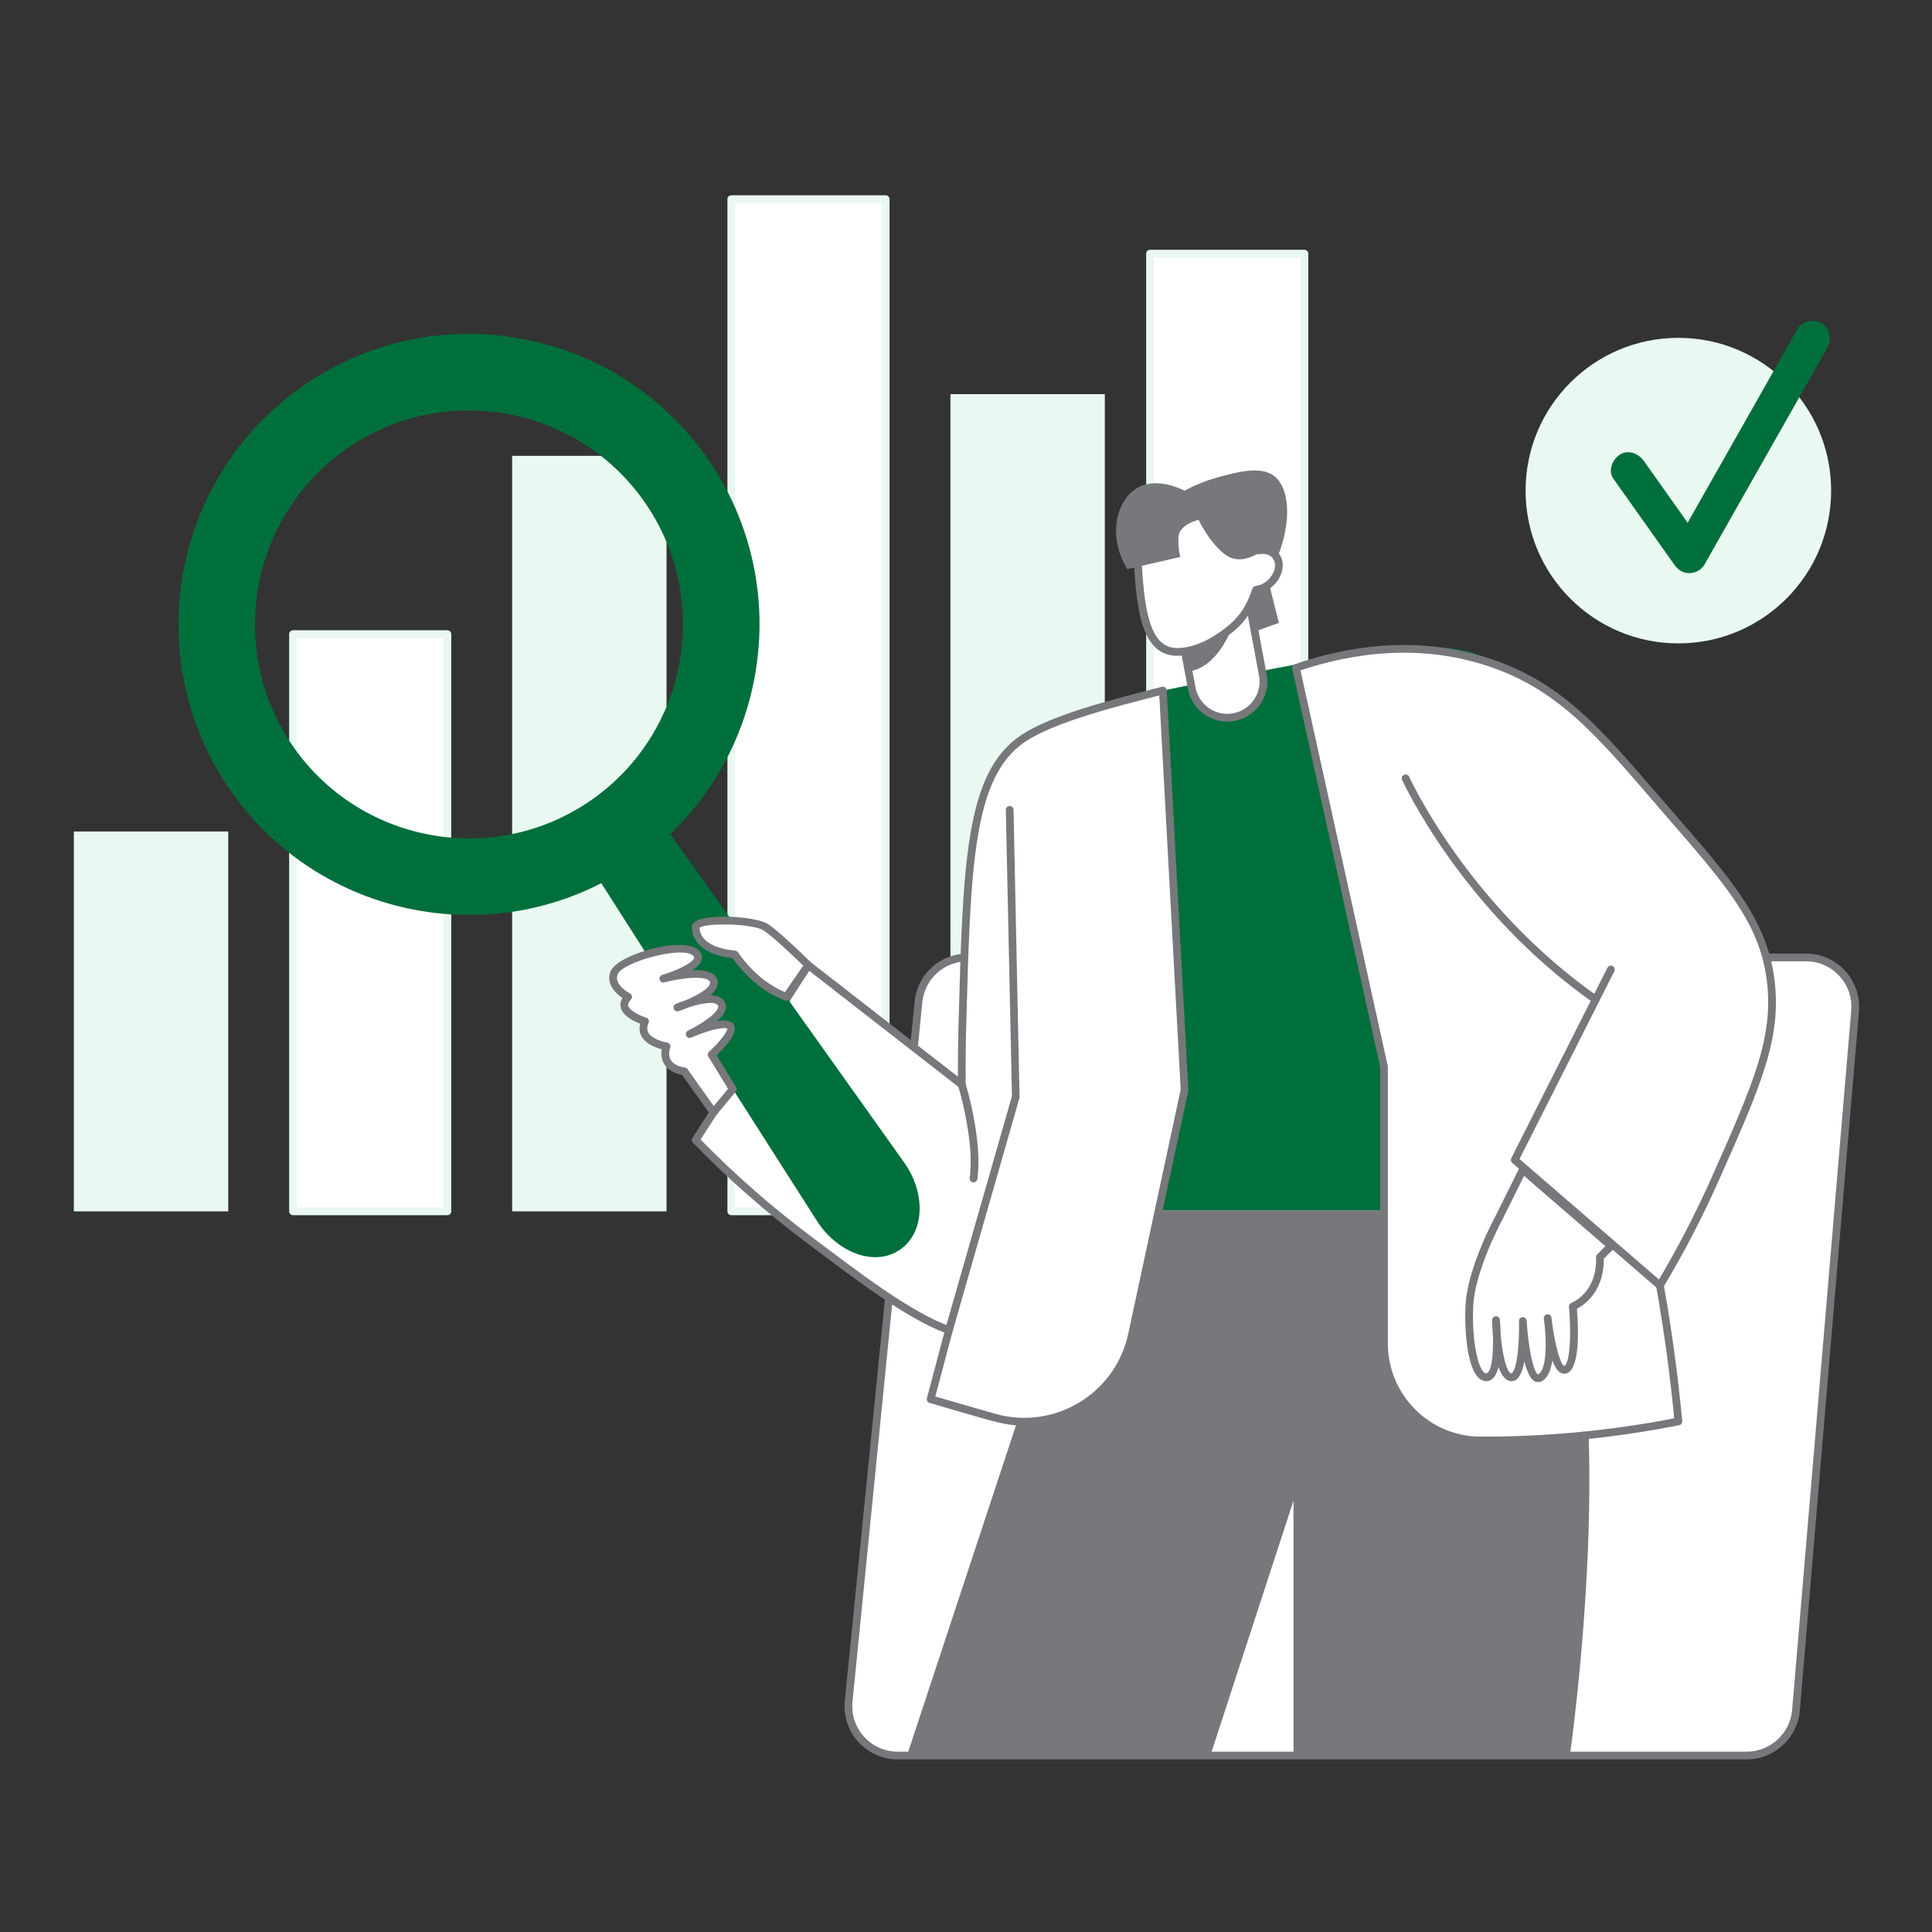 <?xml version="1.0" encoding="UTF-8" standalone="no"?> <svg xmlns="http://www.w3.org/2000/svg" xmlns:xlink="http://www.w3.org/1999/xlink" xmlns:serif="http://www.serif.com/" width="100%" height="100%" viewBox="0 0 2000 2000" version="1.1" xml:space="preserve" style="fill-rule:evenodd;clip-rule:evenodd;stroke-linejoin:round;stroke-miterlimit:2;"><rect x="0" y="0" width="2000" height="2000" fill="#333333" stroke="none"/><g><rect x="76.444" y="860.75" width="159.832" height="393.24" style="fill:#e9f8f1;fill-rule:nonzero;"></rect><rect x="303.303" y="656.399" width="159.832" height="597.591" style="fill:#fff;fill-rule:nonzero;"></rect><path d="M307.303,1249.99l151.832,-0l0,-589.59l-151.832,0l0,589.59Zm155.832,8l-159.832,-0c-2.209,-0 -4,-1.79 -4,-4l0,-597.59c0,-2.209 1.791,-4 4,-4l159.832,0c2.209,0 4,1.791 4,4l0,597.59c0,2.21 -1.791,4 -4,4Z" style="fill:#e9f8f1;fill-rule:nonzero;"></path><rect x="530.162" y="471.888" width="159.832" height="782.102" style="fill:#e9f8f1;fill-rule:nonzero;"></rect><rect x="757.02" y="206.14" width="159.833" height="1047.85" style="fill:#fff;fill-rule:nonzero;"></rect><path d="M761.021,1249.99l151.832,-0l0,-1039.85l-151.832,0l-0,1039.85Zm155.832,8l-159.832,-0c-2.209,-0 -4,-1.79 -4,-4l-0,-1047.85c-0,-2.209 1.791,-4 4,-4l159.832,0c2.209,0 4,1.791 4,4l0,1047.85c0,2.21 -1.791,4 -4,4Z" style="fill:#e9f8f1;fill-rule:nonzero;"></path><rect x="983.879" y="408.002" width="159.831" height="845.988" style="fill:#e9f8f1;fill-rule:nonzero;"></rect><rect x="1190.51" y="262.54" width="159.83" height="991.45" style="fill:#fff;fill-rule:nonzero;"></rect><path d="M1194.51,1249.99l151.83,-0l-0,-983.449l-151.83,0l0,983.449Zm155.83,8l-159.83,-0c-2.21,-0 -4,-1.79 -4,-4l0,-991.449c0,-2.209 1.79,-4 4,-4l159.83,0c2.21,0 4,1.791 4,4l-0,991.449c-0,2.21 -1.79,4 -4,4Z" style="fill:#e9f8f1;fill-rule:nonzero;"></path><path d="M1895.59,507.882c-0,87.347 -70.81,158.155 -158.15,158.155c-87.35,-0 -158.16,-70.808 -158.16,-158.155c0,-87.347 70.81,-158.156 158.16,-158.156c87.34,-0 158.15,70.809 158.15,158.156Z" style="fill:#e9f8f1;fill-rule:nonzero;"></path><path d="M1885.38,334.539c-8.65,-4.572 -19.95,-2.326 -24.97,6.548l-113.37,200.056c-15.1,-21.3 -30.19,-42.6 -45.29,-63.9c-5.51,-7.771 -16.19,-12.214 -24.98,-6.549c-7.71,4.973 -12.45,16.645 -6.55,24.976c20.94,29.538 41.88,59.077 62.82,88.615c3.81,5.383 8.88,9.041 15.76,9.041c6.37,0 12.6,-3.467 15.76,-9.041l127.37,-224.771c4.71,-8.31 2.25,-20.329 -6.55,-24.975Z" style="fill:#006f3b;fill-rule:nonzero;"></path><path d="M1808.3,1817.32l-878.966,0c-30.214,0 -53.823,-26.08 -50.821,-56.15l72.296,-724.03c2.607,-26.11 24.579,-45.999 50.821,-45.999l867.85,-0c29.9,-0 53.41,25.579 50.89,55.369l-61.17,724.04c-2.24,26.44 -24.36,46.77 -50.9,46.77Z" style="fill:#fff;fill-rule:nonzero;"></path><path d="M1001.63,995.14c-24.29,0 -44.427,18.23 -46.841,42.401l-72.297,724.029c-2.764,27.69 19.013,51.75 46.842,51.75l878.966,0c24.26,0 44.87,-18.93 46.91,-43.11l61.17,-724.029c2.33,-27.491 -19.31,-51.041 -46.9,-51.041l-867.85,0Zm806.67,826.18l-878.966,0c-32.556,0 -58.038,-28.15 -54.803,-60.54l72.297,-724.04c2.824,-28.28 26.385,-49.6 54.802,-49.6l867.85,0c32.21,0 57.59,27.61 54.88,59.71l-61.18,724.03c-2.39,28.29 -26.49,50.44 -54.88,50.44Z" style="fill:#77787b;fill-rule:nonzero;"></path><path d="M1308.72,584.251c5.06,20.183 10.12,40.365 15.17,60.548c-22.85,8.232 -45.69,16.465 -68.54,24.697c-4.65,-21.112 -9.3,-42.224 -13.95,-63.336c22.44,-7.303 44.88,-14.606 67.32,-21.909Z" style="fill:#77787b;fill-rule:nonzero;"></path><path d="M1125.19,1252.99l-186.292,564.33l314.072,0l86.05,-263.88l0,263.88l286.11,0c0,0 62.82,-436.69 -33.13,-564.33l-466.81,-0Z" style="fill:#77787b;fill-rule:nonzero;"></path><path d="M1264.68,702.671c-128.77,25.24 -193.7,38.698 -220.16,79.757c-11.96,18.567 -27.37,54.45 21.52,259.212c20.78,87.04 42.31,159.1 59.15,211.35l466.81,-0c5.61,-60.77 11.28,-146.12 10.76,-248.46c-0.94,-183.713 -2.46,-276.383 -53.78,-316.224c-42.54,-33.021 -123.13,-17.226 -284.3,14.365Z" style="fill:#006f3b;fill-rule:nonzero;"></path><path d="M1832.74,1012.87c-8.72,-64.87 -48.96,-105.742 -123.8,-192.466c-54.38,-63.017 -92.84,-107.585 -159.96,-132.098c-88.41,-32.289 -171.11,-9.533 -207.39,3.099c30.37,137.527 60.74,275.054 91.12,412.585l-0,286.78c-0,55.02 44.28,100.1 99.31,100.4c67.18,0.36 136.03,-5.94 205.42,-19.72c-4.04,-43.28 -10.11,-90.51 -19.09,-140.74c18.32,-30.62 38.4,-67.79 57.63,-111.11c43.26,-97.48 64.89,-146.22 56.76,-206.73Z" style="fill:#fff;fill-rule:nonzero;"></path><path d="M1346.26,694.029l90.45,409.961l-0,286.78c-0,52.87 42.76,96.12 95.33,96.4c67.65,0.25 135.08,-6.08 201.08,-18.94c-4.38,-45.84 -10.67,-91.85 -18.7,-136.82c-0.17,-0.95 0.01,-1.93 0.5,-2.76c21.3,-35.6 40.61,-72.84 57.4,-110.67c42.9,-96.67 64.44,-145.19 56.46,-204.58c-7.77,-57.799 -41.72,-96.891 -103.35,-167.858c-63.83,-73.511 -104.3,-126.625 -177.82,-153.478c-77.21,-28.195 -151.52,-14.852 -201.35,1.965Zm185.74,801.141c-56.96,-0.31 -103.29,-47.14 -103.29,-104.4l-0,-286.35l-91.03,-412.153c-0.44,-1.98 0.68,-3.975 2.59,-4.641c51.04,-17.771 128.91,-32.722 210.08,-3.078c68.09,24.868 107.32,70.323 161.61,133.235c72.5,84.01 115.72,127.464 124.74,194.547c8.29,61.64 -13.55,110.85 -57.07,208.9c-16.72,37.67 -35.92,74.75 -57.08,110.24c8.16,45.9 14.51,92.86 18.87,139.61c0.19,2.04 -1.19,3.9 -3.2,4.3c-68.7,13.63 -136.19,19.96 -206.22,19.79Z" style="fill:#77787b;fill-rule:nonzero;"></path><path d="M1203.83,714.84c-42.86,10.964 -112.54,28.026 -144.65,49.569c-55.89,37.488 -58.44,131.328 -62.954,297.451c-0.7,25.76 -0.688,46.96 -0.565,60.95c-52.99,-41.23 -105.98,-82.46 -158.97,-123.688c-38.838,60.348 -77.676,120.698 -116.515,181.048c26.226,27.01 65.736,64.65 118.307,103.97c61.841,46.24 105.078,78.84 143.87,92.82c-6.33,23.83 -12.66,47.66 -18.99,71.49l65.336,18.79c63.551,18.28 129.291,-21.09 143.171,-85.75c18.13,-84.43 36.27,-168.87 54.4,-253.31c-7.48,-137.777 -14.96,-275.558 -22.44,-413.34Z" style="fill:#fff;fill-rule:nonzero;"></path><path d="M968.234,1445.69l61.576,17.71c61.38,17.65 124.74,-20.3 138.15,-82.75l54.28,-252.78l-22.14,-407.943c-39.85,10.258 -107.69,27.008 -138.69,47.803c-54.18,36.338 -56.67,127.943 -61.19,294.24c-0.546,20.23 -0.736,40.69 -0.558,60.81c0.03,3.34 -3.83,5.24 -6.457,3.19l-155.518,-121l-112.425,174.69c35.689,36.52 74.576,70.58 115.619,101.27c46.844,35.06 101.302,77.31 142.828,92.26c1.953,0.71 3.043,2.79 2.51,4.79l-17.985,67.71Zm92.316,30.08c-22.07,0 -31.861,-4.37 -98.292,-23.48c-2.092,-0.6 -3.321,-2.76 -2.76,-4.87l18.058,-67.98c-41.007,-15.8 -90.932,-54.31 -141.468,-92.1c-42.231,-31.58 -82.196,-66.7 -118.782,-104.39c-1.296,-1.33 -1.501,-3.38 -0.494,-4.95l116.516,-181.042c1.272,-1.979 3.97,-2.431 5.82,-0.992l152.461,118.624c-0.066,-17.54 0.141,-35.27 0.619,-52.84c4.59,-168.956 7.119,-262.026 64.722,-300.665c31.5,-21.127 94.38,-36.941 145.89,-50.121c2.44,-0.627 4.85,1.142 4.98,3.659l22.36,414.397l-54.4,253.31c-12.33,57.42 -62.98,93.44 -115.23,93.44Z" style="fill:#77787b;fill-rule:nonzero;"></path><path d="M1277.32,742.326c20.33,-3.788 33.73,-23.336 29.95,-43.661l-13.51,-72.48c-3.79,-20.325 -23.34,-33.731 -43.66,-29.942c-20.33,3.788 -33.73,23.336 -29.95,43.661l13.51,72.48c3.79,20.325 23.34,33.73 43.66,29.942Z" style="fill:#fff;fill-rule:nonzero;"></path><path d="M1257.03,599.601c-21.09,-0 -36.76,19.076 -32.94,39.57l13.51,72.481c3.38,18.165 20.83,30.132 38.99,26.742c18.17,-3.387 30.13,-20.829 26.74,-38.996l-13.51,-72.481c-3.05,-16.366 -17.33,-27.316 -32.79,-27.316Zm13.35,147.371c-19.21,0 -36.88,-13.61 -40.65,-33.855l-13.51,-72.481c-6.71,-35.983 33.67,-62.681 64.17,-41.763c9.13,6.259 15.27,15.699 17.3,26.58l13.51,72.48c4.76,25.531 -14.82,49.039 -40.82,49.039Z" style="fill:#77787b;fill-rule:nonzero;"></path><path d="M1178.08,585.013c-0.66,-11.662 3.33,-23.107 11.07,-31.856c7.51,-8.496 18.77,-17.977 34.22,-22.884c7.05,-2.24 22.64,-7.106 41.02,-1.206c0.94,0.302 18.92,6.305 29.85,21.058c4.22,5.696 7.11,12.386 8.75,19.69c6.68,-1.303 13.18,0.339 17.21,5.052c10.27,11.995 -2.03,33.518 -19.93,35.694c-5.81,18.169 -14.26,30.17 -25.14,39.363c-11.8,9.973 -32.7,24.379 -55.42,24.939c-31.87,0.785 -38.74,-38.557 -41.63,-89.85Z" style="fill:#fff;fill-rule:nonzero;"></path><path d="M1182.07,584.789c3.03,53.64 10.37,86.767 37.54,86.076c21.99,-0.543 42.61,-15.268 52.94,-23.996c10.2,-8.62 18.28,-19.918 23.9,-37.524c0.48,-1.49 1.78,-2.566 3.33,-2.754c14.8,-1.796 25.43,-19.733 17.38,-29.123c-2.91,-3.406 -7.93,-4.802 -13.41,-3.726c-2.14,0.416 -4.2,-0.94 -4.67,-3.053c-1.55,-6.951 -4.26,-13.068 -8.05,-18.184c-10.29,-13.879 -27.69,-19.572 -27.86,-19.629c-17.3,-5.544 -32.22,-0.816 -38.59,1.209c-12.2,3.877 -23.11,11.186 -32.43,21.721c-7.1,8.027 -10.68,18.32 -10.08,28.983Zm36.66,94.086c-36.3,0 -41.97,-46.223 -44.65,-93.637c-0.72,-12.78 3.57,-25.113 12.07,-34.733c10.3,-11.634 22.41,-19.724 36.01,-24.045c7.1,-2.253 23.72,-7.537 43.45,-1.201c0.81,0.26 20.04,6.557 31.84,22.485c3.8,5.125 6.67,11.058 8.55,17.677c6.91,-0.345 13.17,2.08 17.24,6.844c11.84,13.835 -0.16,37.507 -19.93,41.832c-6.11,17.717 -14.54,29.536 -25.6,38.883c-16.41,13.864 -37.6,25.895 -58.98,25.895Z" style="fill:#77787b;fill-rule:nonzero;"></path><path d="M1275.13,649.924c0,-0 -14.11,41.228 -44.69,45.148l-3.87,-20.732c-0,-0 31.35,-3.548 48.56,-24.416Z" style="fill:#77787b;fill-rule:nonzero;"></path><path d="M1307.53,569.392c0,-0 -21.21,17.548 -38.44,5.199c-17.23,-12.348 -28.28,-36.448 -28.28,-36.448c0,-0 -20.62,4.581 -20.92,18.324c-0.29,13.743 2,20.116 2,20.116l-54.98,12.548c-20.65,-33.88 -11.35,-71.647 10.56,-84.149c20.39,-11.633 46.32,1.671 48.8,2.987c7.97,-4.34 19.5,-9.75 34.06,-13.743c19.39,-5.319 43.22,-11.856 57.36,-2.39c17.31,11.598 20.19,47.295 4.4,85.833l-14.56,-8.277Z" style="fill:#77787b;fill-rule:nonzero;"></path><path d="M931.447,1293.82c-27.368,18.46 -65.771,1.34 -85.576,-29.67l-237.799,-372.374c-12.996,-20.35 -7.632,-46.98 11.654,-59.992c19.298,-13.019 45.996,-8.004 59.992,11.655l256.252,359.921c22.874,32.13 21.194,73.11 -4.523,90.46Z" style="fill:#006f3b;fill-rule:nonzero;"></path><path d="M361.562,462.726c-101.282,68.331 -128.089,206.324 -59.758,307.606c68.332,101.282 206.325,128.09 307.607,59.758c101.282,-68.332 128.089,-206.325 59.758,-307.607c-68.332,-101.282 -206.325,-128.089 -307.607,-59.757Zm292.192,433.09c-137.525,92.783 -324.893,56.384 -417.676,-81.141c-92.783,-137.524 -56.384,-324.892 81.141,-417.675c137.524,-92.784 324.892,-56.384 417.676,81.14c92.783,137.525 56.383,324.893 -81.141,417.676Z" style="fill:#006f3b;fill-rule:nonzero;"></path><path d="M836.691,999.122c-0,0 -30.872,-30.472 -43.618,-39.037c-12.747,-8.564 -72.896,-10.357 -72.897,-0c0,10.357 7.967,24.772 40.631,28.021c0,0 19.334,31.294 53.285,43.864l22.599,-32.848Z" style="fill:#fff;fill-rule:nonzero;"></path><path d="M724.183,960.564c0.194,6.371 4.444,20.322 37.02,23.562c1.238,0.124 2.35,0.819 3.004,1.875c0.181,0.293 17.951,28.509 48.389,41.089l18.892,-27.462c-7.459,-7.265 -30.383,-29.328 -40.646,-36.222c-11.305,-7.594 -60.881,-8.313 -66.659,-2.842Zm88.52,75.156c-30.684,-11.36 -49.578,-36.98 -54.209,-43.84c-39.227,-4.55 -42.318,-25.422 -42.318,-31.795c0,-1.978 0.847,-4.789 4.888,-6.943c13.276,-7.074 61.842,-4.709 74.239,3.623c12.912,8.674 42.927,38.256 44.199,39.51c1.379,1.363 1.584,3.517 0.484,5.115l-22.599,32.84c-1.042,1.52 -2.973,2.12 -4.684,1.49Z" style="fill:#77787b;fill-rule:nonzero;"></path><path d="M738.615,1151.52l-30.19,-42.46c-0,-0 -25.638,-2.46 -18.431,-25.89c0,-0 -31.56,-4.78 -22.199,-25.89c-0,0 -32.664,-9.599 -17.527,-25.31c0,-0 -20.913,-10.54 -14.341,-25.28c6.573,-14.738 70.706,-33.061 84.249,-20.314c13.544,12.747 -33.544,26.684 -33.544,26.684c0,-0 46.919,-12.14 51.983,2c5.063,14.14 -37.36,27.88 -37.36,27.88c0,0 38.44,-16.529 45.411,-3.98c6.971,12.54 -32.664,31.47 -32.664,31.47c21.897,-9.44 39.102,-12.71 42.224,-7.57c4.174,6.86 -17.733,27.23 -19.519,28.88c7.295,11.91 14.59,23.82 21.885,35.74c-6.659,8.01 -13.318,16.02 -19.977,24.04Z" style="fill:#fff;fill-rule:nonzero;"></path><path d="M639.58,1008.32c-4.932,11.06 12.318,19.991 12.494,20.08c2.4,1.22 2.932,4.411 1.074,6.34c-3.5,3.63 -2.927,5.801 -2.74,6.51c1.457,5.51 13.104,10.59 18.518,12.19c2.321,0.69 3.501,3.26 2.525,5.46c-1.748,3.94 -1.848,7.23 -0.305,10.04c3.596,6.56 15.258,9.64 19.448,10.28c2.413,0.36 3.944,2.8 3.222,5.13c-1.687,5.49 -1.42,9.97 0.797,13.31c4.193,6.33 14.108,7.41 14.207,7.42c1.147,0.12 2.197,0.73 2.865,1.67l27.176,38.21l14.824,-17.84l-20.39,-33.3c-0.998,-1.63 -0.703,-3.73 0.705,-5.03c11.76,-10.81 19.316,-21.32 18.746,-24c-1.565,-1.2 -13.346,-0.95 -37.162,9.31c-1.988,0.87 -4.322,-0.03 -5.225,-2.02c-0.9,-1.98 -0.047,-4.32 1.918,-5.26c10.723,-5.13 28.617,-16.04 30.996,-23.49c0.405,-1.26 0.157,-1.96 -0.103,-2.43c-2.645,-4.76 -16.686,-2.479 -29.723,1.75c-5.441,2.271 -9.791,3.72 -10.959,4.1c-2.033,0.661 -4.225,-0.4 -4.976,-2.4c-0.752,-2 0.201,-4.24 2.164,-5.08c1.957,-0.839 6.14,-2.57 11.328,-4.29c6.354,-2.71 26.167,-12.07 23.845,-18.58c-2.289,-6.39 -26.263,-4.88 -47.214,0.54c-2.112,0.53 -4.274,-0.7 -4.856,-2.81c-0.584,-2.1 0.625,-4.28 2.717,-4.9c14.943,-4.43 31.842,-12.443 33.082,-17.662c0.07,-0.293 0.234,-0.983 -1.145,-2.279c-11.064,-10.421 -72.224,6.414 -77.853,19.031Zm95.775,145.52l-29.207,-41.07c-14.281,-2.62 -23.566,-12.08 -21.008,-26.55c-14.248,-3.69 -26.06,-12.38 -22.445,-26.46c-13.226,-5.02 -25.571,-14.52 -18.349,-26.65c-8.116,-5.439 -17.528,-15.81 -12.071,-28.05c7.652,-17.163 74.926,-36.39 90.643,-21.596c3.924,3.694 4.039,7.453 3.443,9.955c-0.947,3.977 -4.672,7.641 -9.484,10.851c11.668,-0.4 22.668,1.51 25.504,9.44c2.319,6.48 -1.669,12.15 -6.969,16.581c6.498,0.079 12.049,1.859 14.75,6.719c4.04,7.281 -1.66,14.62 -7.742,20.05c7.89,-1.28 14.545,-0.69 17.224,3.72c4.606,7.57 -6.591,20.97 -17.822,31.65l20.182,32.96c0.892,1.46 0.759,3.32 -0.336,4.64l-19.977,24.05c-1.671,2.01 -4.814,1.9 -6.336,-0.24Z" style="fill:#77787b;fill-rule:nonzero;"></path><path d="M982.355,1380.96c-2.658,0 -4.578,-2.55 -3.847,-5.11l69.071,-241.21l-6.359,-296.162c-0.04,-2.209 1.71,-4.037 3.92,-4.086c2.23,0.02 4.04,1.705 4.08,3.914l6.22,297.954l-69.241,241.8c-0.504,1.75 -2.103,2.9 -3.844,2.9Z" style="fill:#77787b;fill-rule:nonzero;"></path><path d="M1007.78,1224c-2.43,0 -4.3,-2.15 -3.96,-4.55c5.38,-38.48 -11.807,-94.89 -11.98,-95.46c-0.651,-2.11 0.533,-4.35 2.644,-5c2.112,-0.66 4.35,0.53 5,2.64c0.736,2.38 17.886,58.67 12.256,98.93c-0.28,2 -1.99,3.44 -3.96,3.44Z" style="fill:#77787b;fill-rule:nonzero;"></path><path d="M1718.35,1334.7c-0.92,0 -1.86,-0.32 -2.61,-0.97l-150.31,-129.92c-1.39,-1.2 -1.79,-3.19 -0.96,-4.83l99.53,-197.18c1,-1.972 3.4,-2.763 5.37,-1.77c1.98,1 2.77,3.4 1.77,5.38l-98.12,194.39l147.95,127.88c2.79,2.41 1.07,7.02 -2.62,7.02Z" style="fill:#77787b;fill-rule:nonzero;"></path><path d="M1651.84,1038.75c-0.79,0 -1.59,-0.23 -2.29,-0.72c-136.4,-95.548 -197.49,-229.325 -198.09,-230.665c-0.9,-2.016 -0,-4.381 2.02,-5.285c2.01,-0.907 4.38,-0.006 5.28,2.011c0.6,1.321 60.86,133.155 195.38,227.389c3.2,2.24 1.6,7.27 -2.3,7.27Z" style="fill:#77787b;fill-rule:nonzero;"></path><path d="M1576.42,1210.87l-25.09,50.53c-0,0 -28.79,52.97 -30.29,91.07c-1.5,38.09 5.51,76.14 19.02,73.13c13.52,-3 8.57,-59.07 8.57,-59.07c0,0 1.45,57.91 15.46,59.24c14.02,1.34 12.33,-58.24 12.33,-58.24c0,0 3.93,67.96 18.58,58.26c14.65,-9.7 7.14,-61.26 7.14,-61.26c0,0 6.51,59.57 19.03,53.06c12.51,-6.5 7.01,-65.12 7.01,-65.12c0,-0 29.53,-11.47 28.03,-51.02l11.55,-11.63l-91.34,-78.95Z" style="fill:#fff;fill-rule:nonzero;"></path><path d="M1576.42,1363.53c2.11,0 3.87,1.65 3.99,3.77c1.62,27.85 7.25,54.27 11.83,55.44c-0,-0 0.19,-0.04 0.55,-0.28c8.02,-5.31 8.24,-30.94 6.3,-49.94c-0.41,-3.06 -0.72,-5.66 -0.92,-7.56c-0.24,-2.17 1.3,-4.12 3.47,-4.4c2.16,-0.28 4.15,1.23 4.46,3.39c0.15,1.03 0.5,3.58 0.87,7.11c3.04,22.44 8.5,41.79 12.4,43.04c6.01,-3.21 7.36,-34.25 4.82,-61.26c-0.16,-1.78 0.87,-3.46 2.54,-4.1c1.08,-0.43 26.85,-11.09 25.48,-47.14c-0.04,-1.11 0.38,-2.18 1.16,-2.97l8.53,-8.59l-84.19,-72.77l-22.8,45.91c-0.35,0.65 -28.43,52.74 -29.87,89.44c-2.65,67.1 21.51,99.36 20.5,31.51c-0.43,-5.22 -0.75,-11.03 -0.91,-17.5c-0.05,-2.16 1.62,-3.97 3.77,-4.1c2.17,-0.14 4.03,1.49 4.22,3.65c0.39,4.44 0.81,10.36 0.98,16.81c1.99,21.37 6.48,38.38 10.87,38.8c0.14,0.01 0.35,0.03 0.83,-0.41c5.81,-5.44 7.66,-34.69 7.12,-53.74c-0.06,-2.24 1.74,-4.11 4,-4.11Zm12.18,66.34c-1.92,-0.96 -6.65,-4.87 -10.64,-20.52c-1.67,9.05 -5.09,21.27 -14.24,20.4c-2.98,-0.28 -8.23,-2.68 -12.49,-14.67c-1.89,7.64 -5.09,13.27 -10.3,14.43c-3.39,0.75 -6.71,-0.12 -9.59,-2.53c-11.53,-9.63 -15.49,-44.44 -14.3,-74.67c1.52,-38.58 29.58,-90.62 30.77,-92.82l25.03,-50.4c1.15,-2.33 4.21,-2.97 6.2,-1.25l91.33,78.95c1.76,1.52 1.86,4.2 0.23,5.85l-10.34,10.41c0.4,25.05 -11.68,43.21 -27.85,51.82c1.42,16.91 3.64,59.49 -9.4,66.27c-2.44,1.27 -5.09,1.26 -7.48,-0.02c-3.39,-1.81 -6.21,-6.67 -8.53,-12.89c-1.38,9.22 -4.27,17.24 -9.79,20.9c-2.65,1.75 -5.72,2.19 -8.61,0.74Z" style="fill:#77787b;fill-rule:nonzero;"></path></g></svg> 